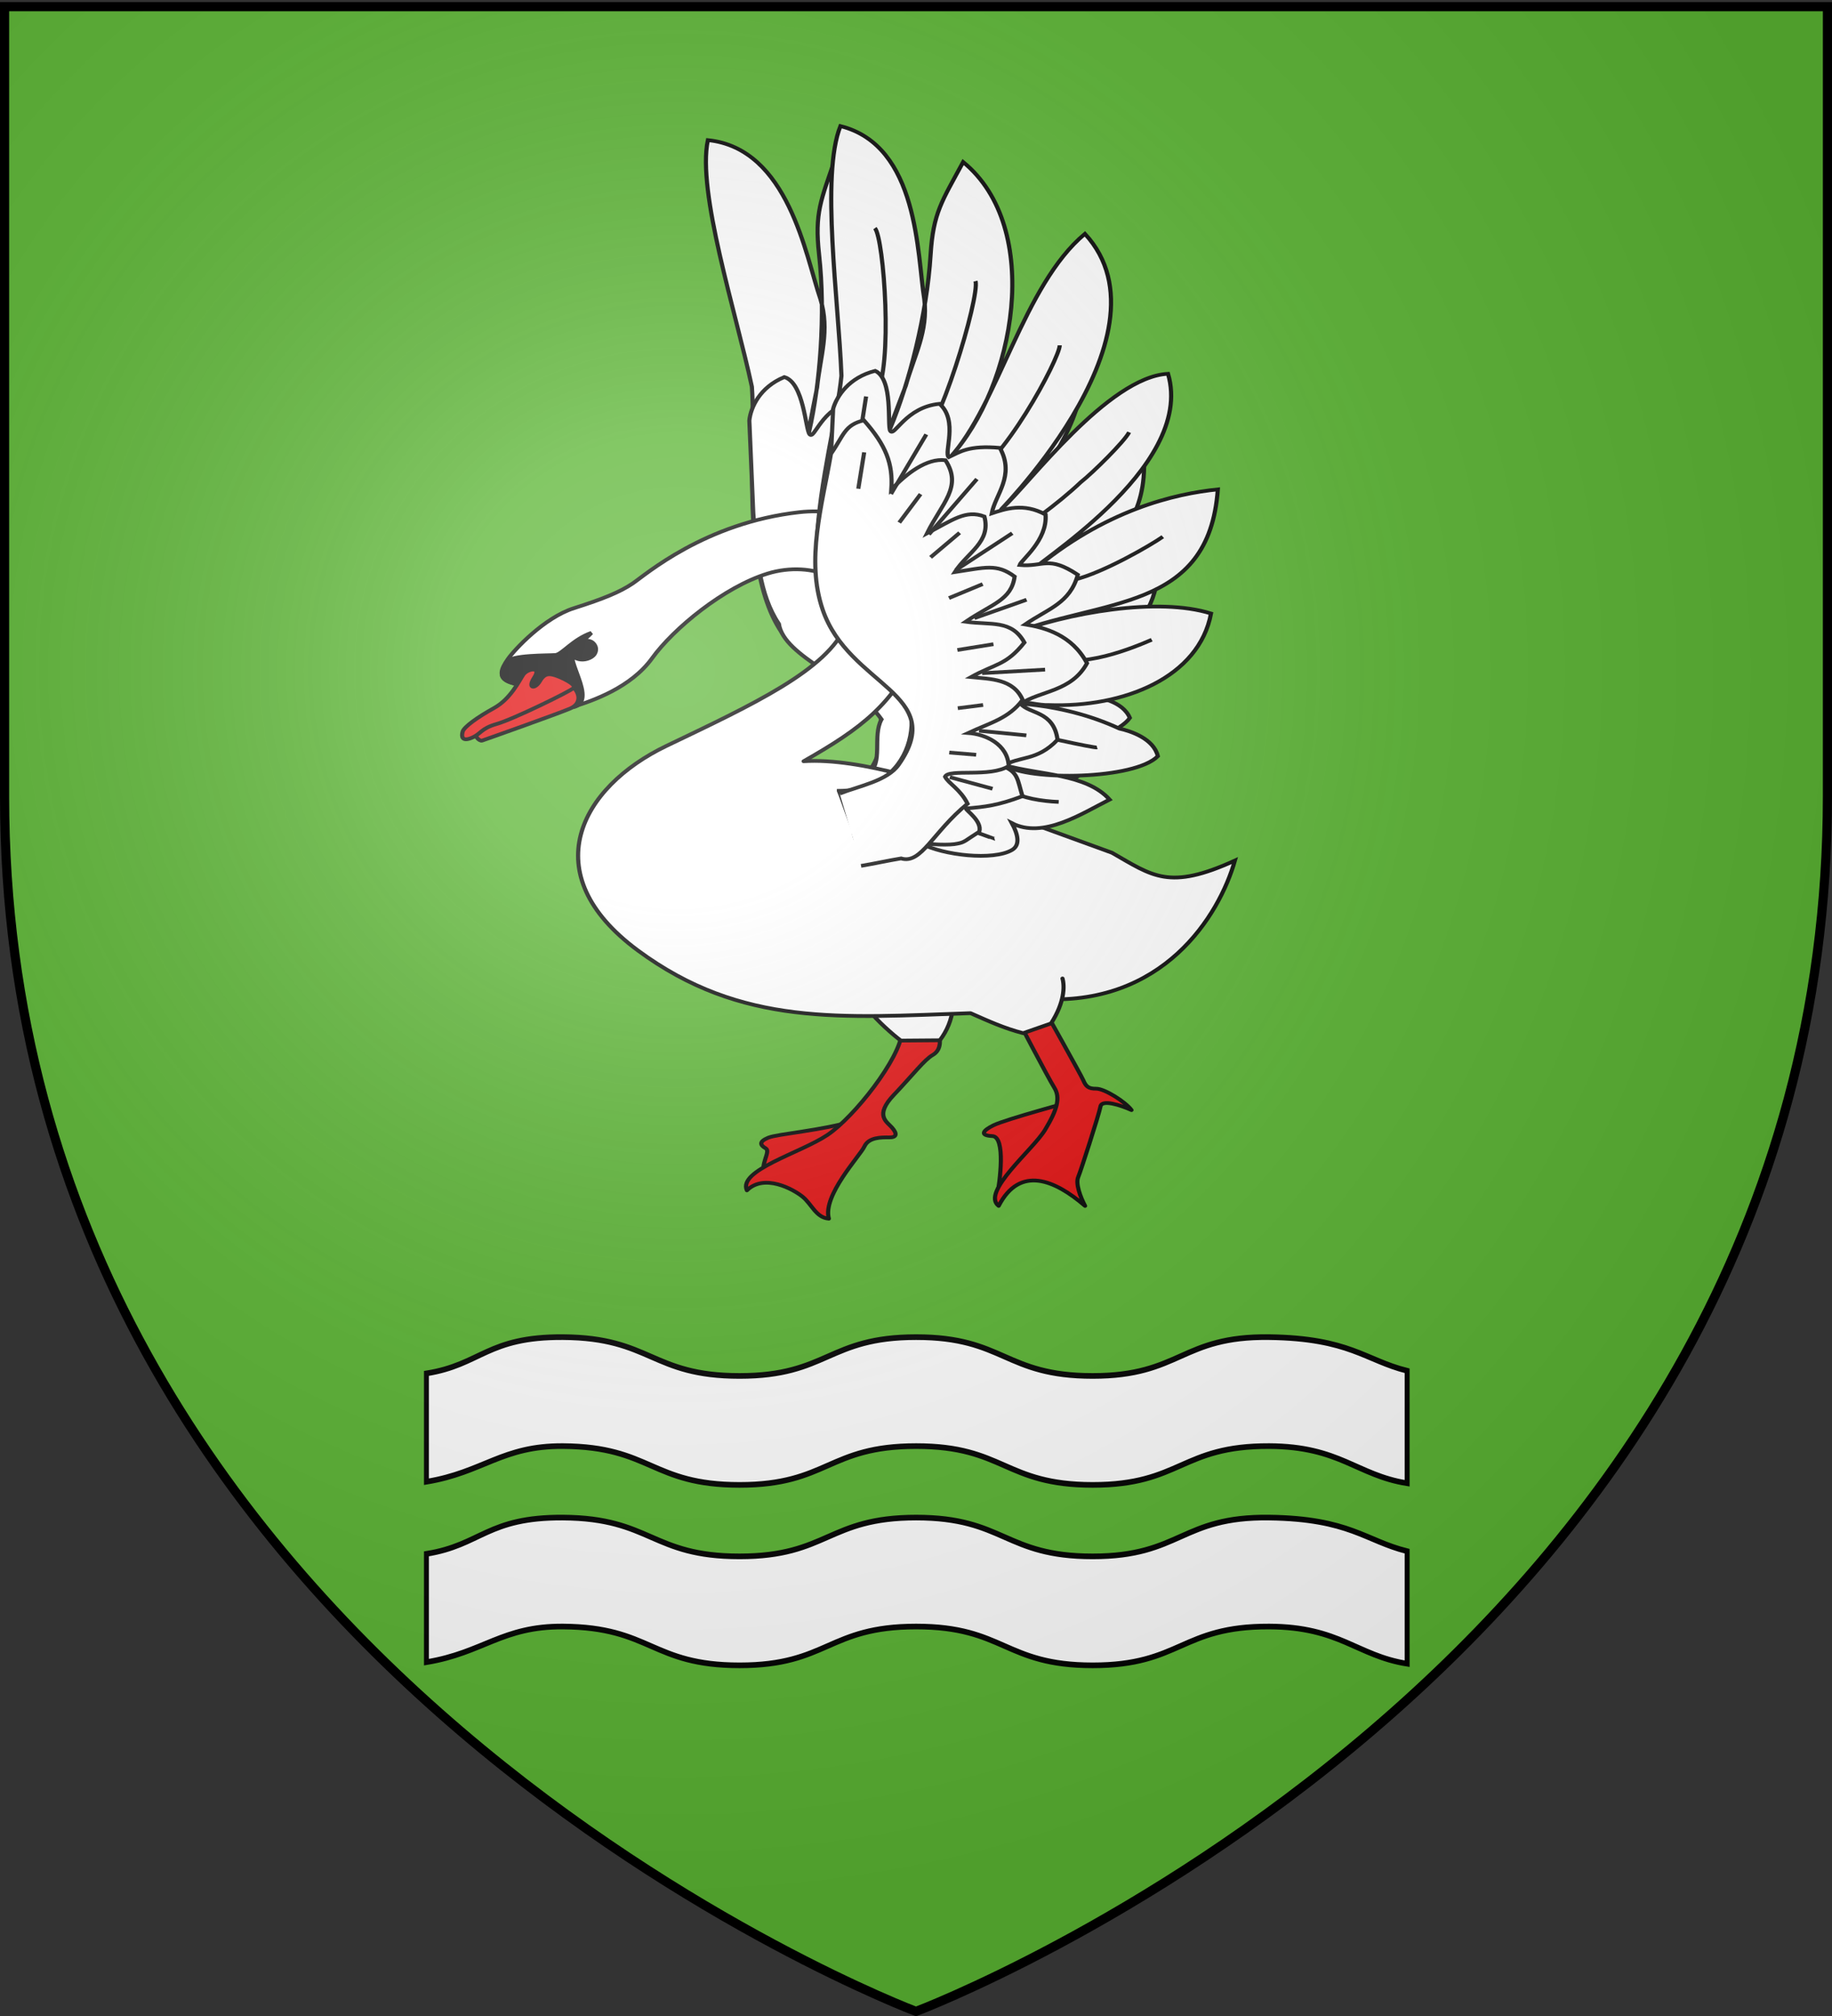 <svg xmlns="http://www.w3.org/2000/svg" xmlns:xlink="http://www.w3.org/1999/xlink" width="600" height="660" version="1.0"><rect width="100%" height="100%" fill="#333333" stroke="none"/><defs><linearGradient id="j"><stop offset="0" style="stop-color:white;stop-opacity:.314"/><stop offset=".19" style="stop-color:white;stop-opacity:.251"/><stop offset=".6" style="stop-color:#6b6b6b;stop-opacity:.125"/><stop offset="1" style="stop-color:black;stop-opacity:.125"/></linearGradient><linearGradient id="a"><stop offset="0" style="stop-color:white;stop-opacity:.314"/><stop offset=".19" style="stop-color:white;stop-opacity:.251"/><stop offset=".6" style="stop-color:#6b6b6b;stop-opacity:.125"/><stop offset="1" style="stop-color:black;stop-opacity:.125"/></linearGradient><linearGradient id="c"><stop offset="0" style="stop-color:#fd0000;stop-opacity:1"/><stop offset=".5" style="stop-color:#e77275;stop-opacity:.659"/><stop offset="1" style="stop-color:black;stop-opacity:.323"/></linearGradient><linearGradient id="b"><stop offset="0" style="stop-color:white;stop-opacity:.314"/><stop offset=".19" style="stop-color:white;stop-opacity:.251"/><stop offset=".6" style="stop-color:#6b6b6b;stop-opacity:.125"/><stop offset="1" style="stop-color:black;stop-opacity:.125"/></linearGradient><linearGradient id="x"><stop offset="0" style="stop-color:white;stop-opacity:.314"/><stop offset=".19" style="stop-color:white;stop-opacity:.251"/><stop offset=".6" style="stop-color:#6b6b6b;stop-opacity:.125"/><stop offset="1" style="stop-color:black;stop-opacity:.125"/></linearGradient><linearGradient id="u"><stop offset="0" style="stop-color:white;stop-opacity:.314"/><stop offset=".19" style="stop-color:white;stop-opacity:.251"/><stop offset=".6" style="stop-color:#6b6b6b;stop-opacity:.125"/><stop offset="1" style="stop-color:black;stop-opacity:.125"/></linearGradient><linearGradient id="h"><stop offset="0" style="stop-color:white;stop-opacity:1"/><stop offset="1" style="stop-color:white;stop-opacity:1"/></linearGradient><linearGradient id="i"><stop offset="0" style="stop-color:white;stop-opacity:0"/><stop offset="1" style="stop-color:black;stop-opacity:.646"/></linearGradient><linearGradient id="g"><stop offset="0" style="stop-color:white;stop-opacity:.314"/><stop offset=".19" style="stop-color:white;stop-opacity:.251"/><stop offset=".6" style="stop-color:#6b6b6b;stop-opacity:.125"/><stop offset="1" style="stop-color:black;stop-opacity:.125"/></linearGradient><linearGradient id="l"><stop offset="0" style="stop-color:#fff;stop-opacity:1"/><stop offset="1" style="stop-color:#fff;stop-opacity:1"/></linearGradient><linearGradient id="m"><stop offset="0" style="stop-color:#e80000;stop-opacity:.276"/><stop offset="1" style="stop-color:red;stop-opacity:0"/></linearGradient><linearGradient id="k"><stop offset="0" style="stop-color:#fd0000;stop-opacity:1"/><stop offset=".5" style="stop-color:#e77275;stop-opacity:.659"/><stop offset="1" style="stop-color:black;stop-opacity:.323"/></linearGradient><linearGradient id="t"><stop offset="0" style="stop-color:#fd0000;stop-opacity:1"/><stop offset=".5" style="stop-color:#e77275;stop-opacity:.659"/><stop offset="1" style="stop-color:black;stop-opacity:.323"/></linearGradient><linearGradient id="n"><stop offset="0" style="stop-color:#fd0000;stop-opacity:1"/><stop offset=".5" style="stop-color:#e77275;stop-opacity:.659"/><stop offset="1" style="stop-color:black;stop-opacity:.323"/></linearGradient><linearGradient id="q"><stop offset="0" style="stop-color:#fff;stop-opacity:1"/><stop offset="1" style="stop-color:#fff;stop-opacity:1"/></linearGradient><linearGradient id="o"><stop offset="0" style="stop-color:#fd0000;stop-opacity:1"/><stop offset=".5" style="stop-color:#e77275;stop-opacity:.659"/><stop offset="1" style="stop-color:black;stop-opacity:.323"/></linearGradient><linearGradient id="p"><stop offset="0" style="stop-color:white;stop-opacity:.314"/><stop offset=".19" style="stop-color:white;stop-opacity:.251"/><stop offset=".6" style="stop-color:#6b6b6b;stop-opacity:.125"/><stop offset="1" style="stop-color:black;stop-opacity:.125"/></linearGradient><linearGradient id="r"><stop offset="0" style="stop-color:black;stop-opacity:1"/><stop offset="1" style="stop-color:black;stop-opacity:0"/></linearGradient><linearGradient id="s"><stop offset="0" style="stop-color:black;stop-opacity:1"/><stop offset="1" style="stop-color:black;stop-opacity:0"/></linearGradient><linearGradient id="v"><stop offset="0" style="stop-color:#000;stop-opacity:1"/><stop offset="1" style="stop-color:#000;stop-opacity:0"/></linearGradient><linearGradient id="w"><stop offset="0" style="stop-color:#000;stop-opacity:1"/><stop offset="1" style="stop-color:#000;stop-opacity:0"/></linearGradient><linearGradient id="y"><stop offset="0" style="stop-color:#fd0000;stop-opacity:1"/><stop offset=".5" style="stop-color:#e77275;stop-opacity:.659"/><stop offset="1" style="stop-color:black;stop-opacity:.323"/></linearGradient><g id="f"><use xlink:href="#e" width="810" height="540" transform="rotate(72)"/><use xlink:href="#e" width="810" height="540" transform="rotate(144)"/></g><g id="e"><path id="d" d="M0 0v1h.5L0 0z" transform="rotate(18 3.157 -.5)"/><use xlink:href="#d" width="810" height="540" transform="scale(-1 1)"/></g><radialGradient xlink:href="#a" id="A" cx="221.445" cy="226.331" r="300" fx="221.445" fy="226.331" gradientTransform="matrix(1.353 0 0 1.349 -77.63 -85.747)" gradientUnits="userSpaceOnUse"/></defs><g style="display:inline"><path d="M300 658.5s298.5-112.32 298.5-397.772V2.176H1.5v258.552C1.5 546.18 300 658.5 300 658.5z" style="fill:#5ab532;fill-opacity:1;fill-rule:evenodd;stroke:none"/><g style="display:inline"><path d="M0 0h600v660H0z" style="fill:none;stroke:none"/></g><g id="z" style="fill:#fff"><g style="fill:#fff;display:inline"><path d="M84.719 162.031c-46.074-.263-49.834 14.645-83.135 19.281v57.563c34.614-4.985 46.07-19.162 83.135-18.938 53.74.326 53.728 20.625 107.469 20.625 53.74 0 53.76-20.625 107.5-20.625s53.728 20.625 107.468 20.625 53.73-20.806 107.469-20.625c42.993.15 53.38 15.515 83.96 19.75v-59.78c-25.423-5.545-34.994-17.295-83.96-17.876-53.738-.621-53.729 20.625-107.469 20.625-53.74 0-53.728-20.625-107.469-20.625-53.74 0-53.76 20.625-107.5 20.625s-53.729-20.318-107.468-20.625z" style="fill:#fff;fill-opacity:1;fill-rule:evenodd;stroke:#000;stroke-width:3;stroke-linecap:butt;stroke-linejoin:miter;stroke-miterlimit:4;stroke-opacity:1;stroke-dasharray:none;display:inline" transform="matrix(.538 0 0 .616 138.811 337.942)"/></g></g><use xlink:href="#z" width="600" height="660" style="fill:#fff" transform="translate(0 59.072)"/><g style="stroke-width:3.127;stroke-miterlimit:4;stroke-dasharray:none"><path d="M-607.197 886.629c58.563 17.469 87.47-52.833 64.553-87.226-80.102-46.538 12.78-182.35 37.373-243.776 16.177-61.19 33.231-164.674 59.48-199.751 52.098 33.105 24.43 120.127 19.04 156.722-4.869 26.796-21.023 43.133-34.391 65.292-11.432 15.612-30.835 42.505-21.456 30.538 24.318-31.494 53.9-82.561 71.096-129.77 12.026-33.017 21.053-40.095 45.927-66.818 42.564 70.5-16.51 190.827-81.023 233.27 48.067-31.417 94.671-121.387 151.911-148.906 43.987 103.13-143.406 211.042-125.785 200.759 23.897-12.532 108.016-81.339 152.235-70.503-2.63 82.523-150.404 124.018-146.805 127.957 68.148-33.544 123.345-30.497 154.996-24.545-36.149 96.52-110.128 60.867-187.56 69.881 50.283-4.855 118.421 2.843 152.697 27.763-23.929 48.077-85.442 56.237-140.2 36.926-9.234-1.94-52.354-29.443-16.29-5.87 23.22 9.816 44.37 23.18 62.37 40.548 7.572 4.478 22.389 15.567 21.196 30.568-22.319 13.704-99.632-8.757-112.917-26.653 22.48 15.424 56.936 24.665 67.498 50.624-23.194 4.913-57.761 16.972-76.439-2.829 1.677 10.052 1 19.31-6.3 21.414-16.33 4.707-51.291-11.066-64.299-25.25-12.159-13.258-52.69 5.775-45.768-26.167-.568-6.303-.57-27.896-1.139-34.198z" style="fill:#fff;fill-opacity:1;fill-rule:evenodd;stroke:#000;stroke-width:3.127;stroke-linecap:butt;stroke-linejoin:miter;stroke-miterlimit:4;stroke-opacity:1;stroke-dasharray:none" transform="matrix(.389 -.172 .188 .353 338.342 -156.426)"/><path d="M-467.862 629.14c17.211-2.547 81.9-105.776 82.545-119.434M-442.847 667.755c31.774-3.45 99.886-77.825 103.019-88.056M-435.365 725.428c23.266-6.17 57.02-19.974 77.644-31.65 11.151-4.962 41.357-22.758 47.205-29.215M-427.254 766.086c13.855.156 27.582 3.826 41.431 4.09 22.604.937 64.634-10.853 74.494-14.708M-449.748 821.787c10.847-.776 16.674 4.15 27.52 3.374 17.672 18.818 64.57 12.175 78.043 10.156M-469.71 874.049c16.466 10.684 57.597 35.108 59.997 35.197M-507.416 918.587c9.195 2.74 18.42 5.395 27.596 8.187 2.54 5.516 16.991 13.236 29.148 17.468M-542.877 934.942c18.092 7.841 36.443 24.701 36.843 24.716" style="fill:none;stroke:#000;stroke-width:3.127;stroke-linecap:butt;stroke-linejoin:miter;stroke-miterlimit:4;stroke-opacity:1;stroke-dasharray:none" transform="matrix(.389 -.172 .188 .353 338.342 -156.426)"/><path d="M-519.255 580.128c5.693-9.405 19.155-21.52 39.6-21.005 11.308 10.717-4.598 46.378-3.536 51.277 1.343 6.196 16.79-15.636 42.233-10.64 9.722 17.696-8.932 40.095-6.204 44.656 9.05-1.612 17.214-5.336 39.28 3.952 4.404 25.82-14.642 36.264-21.693 50.5 10.55-.552 25.649-1.716 38.686 12.913-4.775 20.972-28.47 30.836-30.95 34.506 17.023 7.142 22.965-1.611 39.786 20.716-12.506 21.057-29.542 20.454-50.101 27.978 13.2 6.781 31.323 18.479 35.44 44.74-18.202 19.386-40.304 11.523-57.763 17.702 3.593 10.19 22.203 12.707 17.953 36.904-20.439 12.93-31.469 4.125-45.838 8.992 9.542 8.319 7.153 13.862 6.81 28.318-20.425 1.97-29.563.19-43.9-2.742-.17 2.004 8.774 13.713 4.108 21.494-12.085 3.887-12.974 5.271-18.545 4.716-11.66-.347-38.702-4.74-65.842-18.933-13.87-30.319-1.134-46.48 33.208-51.525 14.34-2.106 16.36-26.757 28.94-36.334-4.9-40.273-43.926-78.924-35.323-105.694-2.785-28.773 9.932-59.75 22.761-91.69z" style="fill:#fff;fill-opacity:1;fill-rule:evenodd;stroke:#000;stroke-width:3.127;stroke-linecap:butt;stroke-linejoin:miter;stroke-miterlimit:4;stroke-opacity:1;stroke-dasharray:none" transform="matrix(.389 -.172 .188 .353 338.342 -156.426)"/></g><path d="M145.876 558.27c-.664-6.647 7.145-11.466 5.151-13.958-2.076-2.595-1.992-4.47 2.991-4.985 4.82-.499 25.435 4.79 42.705 4.985l-50.847 13.958z" style="fill:#e20909;fill-opacity:1;fill-rule:evenodd;stroke:#000;stroke-width:2;stroke-linecap:butt;stroke-linejoin:miter;stroke-miterlimit:4;stroke-opacity:1;stroke-dasharray:none;stroke-dashoffset:0;marker:none;visibility:visible;display:inline;overflow:visible;enable-background:accumulate" transform="matrix(.64 -.199 .217 .58 36.004 90.301)"/><path d="M249.531 509.258c1.232 7.119-1.054 12.953-5.875 14.1-4.82 1.147-12.096 6.68-24.72 14.081-12.552 7.36-7.8 12.458-6.465 16.217 1.386 3.906.636 5.834-3.043 4.522-3.481-1.242-9.286-3.302-12.811.693-3.525 3.995-27.701 18.139-28.698 30.934-5.719-2.547-5.325-9.92-8.247-15.162-2.994-5.37-13.554-17.922-24.47-12.04-.664-11.632 30.908-10.461 46.383-15.337 15.428-4.862 46.5-27.292 51.817-40.253l16.13 2.245z" style="fill:#e20909;fill-opacity:1;fill-rule:evenodd;stroke:#000;stroke-width:2;stroke-linecap:butt;stroke-linejoin:round;stroke-miterlimit:4;stroke-opacity:1;stroke-dasharray:none;stroke-dashoffset:0;marker:none;visibility:visible;display:inline;overflow:visible;enable-background:accumulate" transform="matrix(.64 -.199 .217 .58 36.004 90.301)"/><path d="M222.147 490.806c1.496 5.982 6.97 16.587 9.305 20.273l17.946 5.982c5.099-3.819 8.755-8.472 11.466-14.125l-38.717-12.13z" style="fill:#fff;fill-opacity:1;fill-rule:evenodd;stroke:#000;stroke-width:2;stroke-linecap:butt;stroke-linejoin:miter;stroke-miterlimit:4;stroke-opacity:1;stroke-dasharray:none" transform="matrix(.64 -.199 .217 .58 36.004 90.301)"/><path d="M248.912 604.852c3.656-6.647 14.235-28.643 8.11-31.096-5.98-2.395-3.26-4.339 2.38-5.279 6.636-1.106 39.474.264 43.47.264" style="fill:#e20909;fill-opacity:1;fill-rule:evenodd;stroke:#000;stroke-width:2;stroke-linecap:butt;stroke-linejoin:miter;stroke-miterlimit:4;stroke-opacity:1;stroke-dasharray:none;stroke-dashoffset:0;marker:none;visibility:visible;display:inline;overflow:visible;enable-background:accumulate" transform="matrix(.64 -.199 .217 .58 36.004 90.301)"/><path d="M301.7 511.608c55.694 23.97 97.289-13.865 113.739-39.01-35.323 4.831-40.263-5.012-54.99-23.264l-52.8-45.512" style="fill:#fff;fill-opacity:1;fill-rule:evenodd;stroke:#000;stroke-width:2;stroke-linecap:butt;stroke-linejoin:miter;stroke-miterlimit:4;stroke-opacity:1;stroke-dasharray:none;stroke-dashoffset:0;marker:none;visibility:visible;display:inline;overflow:visible;enable-background:accumulate" transform="matrix(.64 -.199 .217 .58 36.004 90.301)"/><path d="M302.405 517.013s5.762 39.913 5.875 42.77c.138 3.484.806 5.154 4.465 6.344 3.81 1.24 11.215 11.292 12.524 16.37-4.174-4.229-11.721-10.22-13.601-6.695-1.88 3.525-19.975 29.375-22.325 32.195-2.35 2.82-2.447 10.347-1.783 15.664-9.411-17.942-22.858-30.946-39.605-13.601-5.9-9.73 25.384-22.994 34.312-31.183 9.017-8.271 12.63-13.787 11.455-19.897-1.175-6.11-5.307-42.133-5.307-42.133" style="fill:#e20909;fill-opacity:1;fill-rule:evenodd;stroke:#000;stroke-width:2;stroke-linecap:butt;stroke-linejoin:round;stroke-miterlimit:4;stroke-opacity:1;stroke-dasharray:none;stroke-dashoffset:0;marker:none;visibility:visible;display:inline;overflow:visible;enable-background:accumulate" transform="matrix(.64 -.199 .217 .58 36.004 90.301)"/><path d="M307.225 401.74c-10.652-11.631-45.761-40.22-72.45-47.191 32.767-7.677 50.692-14.812 71.916-38.974 21.34-24.293 13.871-78.122-31.223-87.629-45.142-9.517-81.304 7.506-88.615 9.833-7.312 2.326-16.016 3.152-31.106 3.25-15.325.097-34.509 11.688-39.007 15.344-4.616 3.75-8.88 8.085-1.564 13.196 7.472 5.22 13.424 21.212 23.394 21.212 9.97 0 29.725-.681 44.412-12.159 14.801-11.567 45.008-24.69 67.494-24.633 22.485.057 43.776 18.2 27.228 38.276-16.433 19.935-56.515 25.59-103.167 32.951-46.616 7.356-82.714 43.65-48.215 98.866 34.433 55.11 82.026 66.055 141.785 84.103 6.965 6.908 12.756 12.877 20.661 18.376l14.469-.527c9.815-8.503 12.628-16.617 12.96-20.937" style="fill:#fff;fill-opacity:1;fill-rule:evenodd;stroke:#000;stroke-width:2;stroke-linecap:round;stroke-linejoin:round;stroke-miterlimit:4;stroke-opacity:1;stroke-dasharray:none" transform="matrix(.64 -.199 .217 .58 36.004 90.301)"/><path d="M139.392 291.016c6.692-.235 6.489-10.221 6.551-16.32.063-6.1-.046-7.601 1.105-9.524 2.325 4.422 8.252 4.245 10.443 2.14 2.133-2.049 1.694-4.556.854-6.023-.84-1.466-2.67-1.794-2.716-2.283-.114-1.185 1.025-.988 3.843-2.749-9.518.354-17.129 6.236-20.206 5.54-3.104-.7-20.652-7.289-23.818-4.014-3.226 3.335-7.588 6.675-.272 11.786 7.472 5.22 17.527 21.682 24.216 21.447z" style="fill:#000;fill-opacity:1;fill-rule:evenodd;stroke:#000;stroke-width:2;stroke-linecap:butt;stroke-linejoin:miter;stroke-miterlimit:4;stroke-opacity:1;stroke-dasharray:none" transform="matrix(.64 -.199 .217 .58 36.004 90.301)"/><path d="M139.147 276.142c6.022 7.596 4.166 14.335-2.414 15.04-6.58.705-44.414 2.35-45.824 2.35-1.41 0-3.474-4.354-.235-5.17" style="fill:#e20909;fill-opacity:1;fill-rule:evenodd;stroke:#000;stroke-width:2;stroke-linecap:butt;stroke-linejoin:round;stroke-miterlimit:4;stroke-opacity:1;stroke-dasharray:none;stroke-dashoffset:0;marker:none;visibility:visible;display:inline;overflow:visible;enable-background:accumulate" transform="matrix(.64 -.199 .217 .58 36.004 90.301)"/><path d="M121.143 266.621c-2.798 2.27-9.853 10.295-19.19 12.341-9.177 2.012-16.96 4.826-18.37 6.94-1.41 2.116-2.269 5.085 2.901 4.615 5.17-.47 5.835-3.33 14.06-3.095 8.225.235 38.924-4.895 41.274-6.07 2.35-1.175-4.139-7.778-6.243-9.342-2.028-1.508-4.201-3.051-7.921.493-3.634 3.462-7.277 1.903-1.96-2.654 5.412-4.639-1.674-5.56-4.551-3.228z" style="fill:#e20909;fill-opacity:1;fill-rule:evenodd;stroke:#000;stroke-width:2;stroke-linecap:butt;stroke-linejoin:round;stroke-miterlimit:4;stroke-opacity:1;stroke-dasharray:none;stroke-dashoffset:0;marker:none;visibility:visible;display:inline;overflow:visible;enable-background:accumulate" transform="matrix(.64 -.199 .217 .58 36.004 90.301)"/><g style="stroke-width:1.679;stroke-miterlimit:4;stroke-dasharray:none"><path d="M1132.34 45.957c31.444 8.294 45.414-30.386 32.568-48.566-43.453-23.616 3.205-99.082 15.058-132.865 7.389-33.486 14.412-89.912 27.663-109.448 28.317 16.897 15.334 64.613 13.19 84.554-2.06 14.62-10.317 23.798-16.98 36.075-5.765 8.69-15.54 23.654-10.795 16.98 12.295-17.556 27.002-45.825 35.206-71.754 5.738-18.135 10.393-22.152 23.077-37.133 23.99 37.354-5.018 103.75-38.445 128.046 24.91-17.99 47.891-67.685 77.748-83.746 25.386 55.009-72.01 117.25-62.855 111.324 12.445-7.271 55.765-46.248 79.46-41.262.225 44.776-77.436 70.227-75.447 72.29 35.531-19.546 64.903-19.001 81.829-16.41-17.3 53.035-57.288 35.195-98.232 41.633 26.608-3.64 62.944-.833 81.636 11.985-11.763 26.535-44.27 32.19-73.728 22.823-4.942-.866-28.381-14.907-8.766-2.855 12.523 4.854 24.018 11.673 33.918 20.725 4.109 2.275 12.195 7.988 11.857 16.142-11.583 7.874-53.082-2.75-60.489-12.181 12.241 7.908 30.72 12.225 36.84 26.082-12.22 3.128-30.341 10.356-40.649 0 1.088 5.413.91 10.444-2.926 11.731-8.58 2.879-27.455-4.969-34.641-12.395-6.718-6.942-27.868 4.186-24.82-13.264-.426-3.404-.851-15.106-1.277-18.51z" style="fill:#fff;fill-opacity:1;fill-rule:evenodd;stroke:#000;stroke-width:1.679;stroke-linecap:butt;stroke-linejoin:miter;stroke-miterlimit:4;stroke-opacity:1;stroke-dasharray:none" transform="matrix(.787 -.19 .202 .699 -625.683 441.93)"/><path d="M1191.064-123.191c10.071-10.416 20.895-68.139 18.51-73.405M1201.277-96.383c9.09-1.726 41.415-58.968 41.489-66.383M1215.32-75.957c16.805-2.507 51.515-44.18 52.978-49.788M1220.426-44.851c12.234-3.81 29.888-11.968 40.611-18.71 5.824-2.912 21.516-13.162 24.495-16.78M1225.532-22.979c7.36-.193 14.723 1.52 22.082 1.386 12.023.055 34.111-7.178 39.272-9.465M1214.68 7.66c5.746-.639 8.937 1.914 14.682 1.276 9.754 9.844 34.53 5.304 41.644 3.94M1205.106 36.383c8.955 5.46 31.277 17.872 32.554 17.872M1185.957 61.277c4.937 1.3 9.889 2.554 14.816 3.883 1.457 2.939 9.284 6.833 15.823 8.883M1167.447 70.851c9.762 3.887 19.839 12.657 20.051 12.657" style="fill:none;stroke:#000;stroke-width:1.679;stroke-linecap:butt;stroke-linejoin:miter;stroke-miterlimit:4;stroke-opacity:1;stroke-dasharray:none" transform="matrix(.787 -.19 .202 .699 -625.683 441.93)"/><path d="M1173.021-121.915c2.838-5.211 9.75-12.047 20.617-12.178 6.216 5.582-1.53 25.227-.87 27.861.835 3.331 8.609-8.81 22.219-6.613 5.51 9.395-3.956 21.908-2.418 24.326 4.775-1.056 9.037-3.237 20.938 1.354 2.846 13.904-7.064 19.947-10.528 27.803 5.592-.51 13.587-1.444 20.798 6.223-2.124 11.462-14.514 17.282-15.759 19.322 9.18 3.529 12.164-1.334 21.536 10.429-6.228 11.662-15.287 11.677-26.057 16.167 7.143 3.41 16.998 9.387 19.7 23.536-9.285 10.872-21.177 7.054-30.328 10.752 2.109 5.451 12.04 6.442 10.26 19.64-10.6 7.417-16.631 2.867-24.166 5.793 5.23 4.317 4.07 7.369 4.172 15.21-10.808 1.477-15.696.696-23.366-.606-.051 1.09 4.928 7.257 2.603 11.567-6.341 2.349-6.786 3.117-9.756 2.927-6.199.046-31.7-9.62-21.195-14.97 12.789-10.72 12.812-21.44 25.6-32.16 4.043-14.68-.212-30 3.83-44.68-2.044-15.538-17.377-55.585-20.088-70.985l12.258-40.718z" style="fill:#fff;fill-opacity:1;fill-rule:evenodd;stroke:#000;stroke-width:1.679;stroke-linecap:butt;stroke-linejoin:miter;stroke-miterlimit:4;stroke-opacity:1;stroke-dasharray:none" transform="matrix(.787 -.19 .202 .699 -625.683 441.93)"/><path d="M1132.34 47.234c8.724-1.277 20.015-.574 26.17-6.383 27.417-25.874-10.566-39.716-12.127-75.957-1.014-23.551 11.407-45.519 20.729-67.325 7.039-6.687 8.472-11.248 16.59-11.186 5.757 13.26 6.502 21.963 2.894 33.191 7.707-5.345 17.29-10.098 24.34-7.106 3.713 13.494-6.075 18.298-15.404 30.085 11.266-3.051 17.786-6.452 24.223-1.306-.241 11.951-10.57 13.825-17.751 21.194 12.258 1.225 17.307.556 22.762 8.297-3.952 10.036-11.89 9.502-24.128 14.581 9.54 4.246 18.143 3.862 20.51 15.32-9.762 8.15-13.631 6.107-24.654 9.479 7.427 2.94 16.307 5.207 17.549 15.414-7.515 6.704-15.074 6.58-24.894 8.766 6.54 2.352 14.05 8.972 12.045 18.746-8.544 3.2-23.534-5.26-25.961-2.073.568 3.407 4.497 6.984 5.703 14.22-16.773 8.76-24.796 21.781-32.01 16.923-5.107-.426-11.296-.552-16.402-.977" style="fill:#fff;fill-opacity:1;fill-rule:evenodd;stroke:#000;stroke-width:1.679;stroke-linecap:butt;stroke-linejoin:miter;stroke-miterlimit:4;stroke-opacity:1;stroke-dasharray:none" transform="matrix(.787 -.19 .202 .699 -625.683 441.93)"/><path d="m1185.957-78.51 20.426-22.341M1196.17-56.808l24.894-19.15M1202.553-38.298l26.17-10.213M1204.468-15.32l22.34-2.552M1201.277 9.574l24.893 5.107M1193.617 34.468l17.872 7.021M1177.021 51.702l15.32 9.575M1182.766-112.979l4.468-10.85M1173.83-84.255l6.383-15.32M1185.957-65.106l11.49-10.213M1194.255-46.596l14.043-7.66M1196.809-26.808l14.68-2.554M1194.255-3.191l14.681 1.276M1187.872 22.34l10.213 1.277M1179.574 40.851l10.213 3.83" style="fill:none;stroke:#000;stroke-width:1.679;stroke-linecap:butt;stroke-linejoin:miter;stroke-miterlimit:4;stroke-opacity:1;stroke-dasharray:none" transform="matrix(.787 -.19 .202 .699 -625.683 441.93)"/></g></g><path d="M300 658.5s298.5-112.32 298.5-397.772V2.176H1.5v258.552C1.5 546.18 300 658.5 300 658.5z" style="opacity:1;fill:url(#A);fill-opacity:1;fill-rule:evenodd;stroke:none;stroke-width:1px;stroke-linecap:butt;stroke-linejoin:miter;stroke-opacity:1"/><path d="M300 658.5S1.5 546.18 1.5 260.728V2.176h597v258.552C598.5 546.18 300 658.5 300 658.5z" style="opacity:1;fill:none;fill-opacity:1;fill-rule:evenodd;stroke:#000;stroke-width:3;stroke-linecap:butt;stroke-linejoin:miter;stroke-miterlimit:4;stroke-dasharray:none;stroke-opacity:1"/></svg>